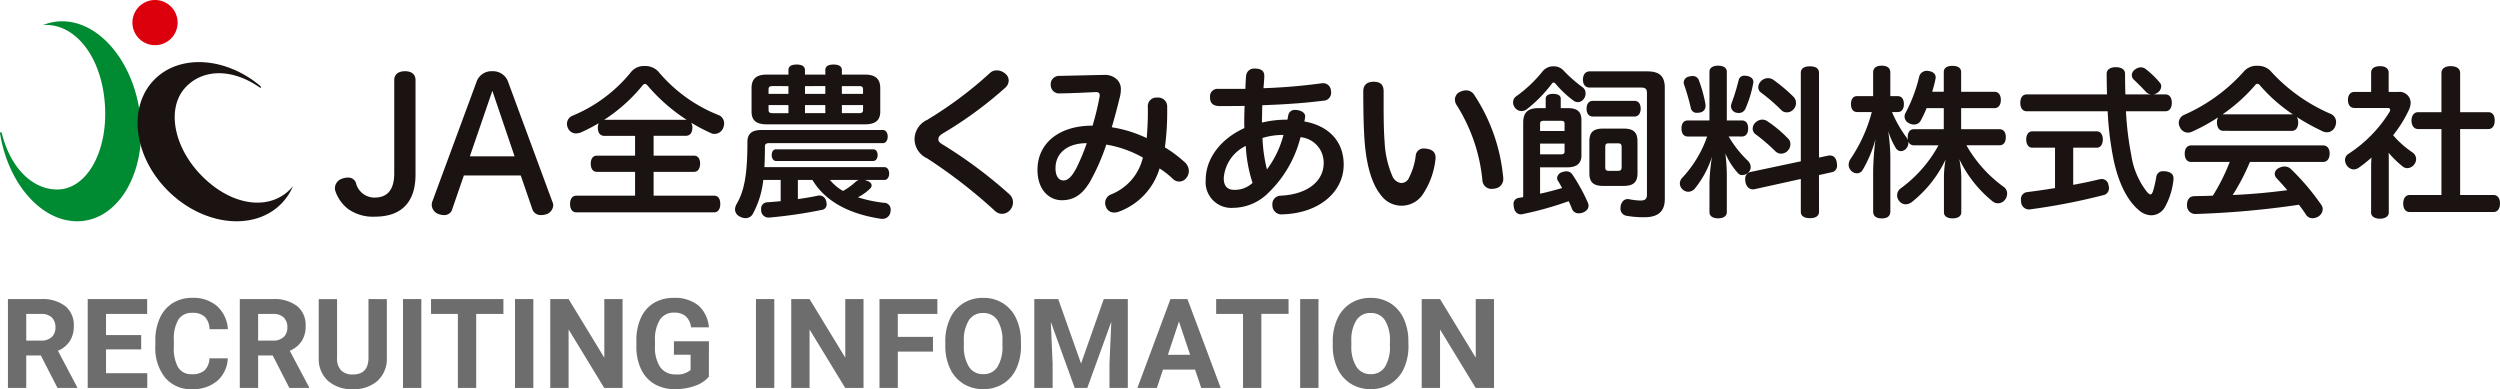 <svg xmlns="http://www.w3.org/2000/svg" xmlns:xlink="http://www.w3.org/1999/xlink" width="300" height="46.699" viewBox="0 0 300 46.699"><defs><clipPath id="a"><rect width="300" height="26.553" fill="none"/></clipPath></defs><g transform="translate(-130 -50.447)"><g transform="translate(130 56.447)"><g transform="translate(0 -6)" clip-path="url(#a)"><path d="M7.651,2.534a6.007,6.007,0,0,0-2.495.456,4.116,4.116,0,0,1,.525-.019c3.581.109,6.582,4.044,6.917,9.7S10.3,22.825,6.722,22.714c-2.943-.089-5.508-2.688-6.514-6.8-.027-.112-.224-.079-.207.027C.915,21.8,4.748,26.392,9.07,26.524c4.716.145,8.223-5.109,7.83-11.733S12.367,2.678,7.651,2.534" transform="translate(0 0.025)" fill="#008a32"/><path d="M21.079,3.353A2.711,2.711,0,1,1,19.089.078a2.711,2.711,0,0,1,1.99,3.276" transform="translate(0.158 0)" fill="#dc000c"/><path d="M33.61,24.35A6.745,6.745,0,0,0,35,22.243a4.439,4.439,0,0,1-.337.393c-2.455,2.519-6.809,2.091-10.412-1.408s-4.533-8.376-2.079-10.9c2.073-2.128,5.469-2.175,8.675-.009.435.294.4.063.1-.182-4.144-3.384-9.6-3.724-12.618-.628C15.1,12.832,15.9,18.844,20.116,22.94s10.26,4.729,13.494,1.41" transform="translate(0.165 0.074)" fill="#1a1311"/><path d="M71.839,16.225c-.5,0-.775-.37-.775-.973a1.39,1.39,0,0,1,.1-.544,21.2,21.2,0,0,1-2.1,1.089,1.729,1.729,0,0,1-.615.136,1.052,1.052,0,0,1-.954-.6,1.255,1.255,0,0,1-.137-.565,1.051,1.051,0,0,1,.694-.973,17.761,17.761,0,0,0,7.028-5.271,1.974,1.974,0,0,1,1.588-.681,2.148,2.148,0,0,1,1.668.681,18.019,18.019,0,0,0,7.187,5.194,1.061,1.061,0,0,1,.695,1.011,1.416,1.416,0,0,1-.138.6,1.111,1.111,0,0,1-1.013.661.85.85,0,0,1-.437-.1,21.293,21.293,0,0,1-2.363-1.244,1.082,1.082,0,0,1,.139.6c0,.6-.277.973-.794.973H77.755V18.6H82.6c.477,0,.734.369.734.952s-.258.992-.734.992H77.755V23.4h7.266c.476,0,.734.37.734.992,0,.6-.259,1.011-.734,1.011H68.484c-.477,0-.755-.39-.755-1.011,0-.6.278-.992.755-.992H75.53V20.543H70.945c-.476,0-.733-.389-.733-.992,0-.564.258-.952.733-.952H75.53V16.225Zm0-1.925h9.887a21.366,21.366,0,0,1-4.686-4.1c-.119-.136-.217-.213-.317-.213a.44.44,0,0,0-.3.194A19.789,19.789,0,0,1,71.819,14.3Z" transform="translate(0.678 0.079)" fill="#1a1311"/><path d="M90.716,21.516a10.916,10.916,0,0,1-1.21,3.987,1.008,1.008,0,0,1-.933.6,1.515,1.515,0,0,1-.715-.214.962.962,0,0,1-.535-.836,1.414,1.414,0,0,1,.179-.623c.913-1.575,1.309-3.442,1.309-7.488,0-.992.577-1.42,1.669-1.42H105.07c.337,0,.576.33.576.8,0,.446-.238.778-.576.778H91.511c-.436,0-.6.078-.6.408,0,.914-.019,1.731-.06,2.471h14.393c.4,0,.576.389.576.778,0,.37-.179.759-.576.759h-2.363a1.144,1.144,0,0,1,.237.078c.417.136.6.37.6.584a.5.5,0,0,1-.179.369,5.893,5.893,0,0,1-1.469,1.05,15.79,15.79,0,0,0,3.137.662.784.784,0,0,1,.794.817,1.157,1.157,0,0,1-.02.253.955.955,0,0,1-.974.856h-.137c-3.713-.564-6.632-1.984-8.259-4.668H94.866v2.295c.852-.116,1.687-.253,2.382-.408a.541.541,0,0,1,.179-.02.825.825,0,0,1,.833.681,1.278,1.278,0,0,1,.06.37.663.663,0,0,1-.615.681,56.023,56.023,0,0,1-6.274.914h-.08a.88.88,0,0,1-.893-.816v-.156a.758.758,0,0,1,.675-.857c.536-.038,1.092-.078,1.669-.136V21.516ZM98.161,8.874V8.348c0-.486.358-.68.993-.68.595,0,.992.194.992.68v.526h2.76c1.231,0,1.847.486,1.847,1.633v2.8c0,1.09-.616,1.536-1.847,1.536H91.133c-1.231,0-1.826-.446-1.826-1.536v-2.8c0-1.147.595-1.633,1.826-1.633h2.6V8.348c0-.486.358-.68.993-.68.6,0,.992.194.992.68v.526Zm-6.313,1.381c-.337,0-.5.078-.5.389v.544h2.383v-.933Zm-.5,2.276v.583c0,.312.16.39.5.39h1.886V12.53Zm.894,6.71c-.337,0-.516-.35-.516-.7,0-.388.179-.7.516-.7H103.9c.358,0,.536.311.536.7,0,.35-.179.7-.536.7Zm5.916-8.986H95.719v.933h2.442Zm0,2.276H95.719V13.5h2.442Zm.556,8.986a5.667,5.667,0,0,0,1.569,1.322,8.243,8.243,0,0,0,1.509-1.089.9.9,0,0,1,.416-.233Zm3.972-10.328v-.544c0-.311-.16-.389-.478-.389h-2.065v.933ZM102.21,13.5c.318,0,.478-.078.478-.39V12.53h-2.542V13.5Z" transform="translate(0.879 0.077)" fill="#1a1311"/><path d="M119.952,9.567a1.186,1.186,0,0,1-.417.876,47.28,47.28,0,0,1-7.425,5.446c-.5.292-.6.505-.6.759s.16.408.695.719a55.481,55.481,0,0,1,7.842,5.874,1.27,1.27,0,0,1,.417.952,1.4,1.4,0,0,1-.337.915,1.292,1.292,0,0,1-.973.467,1.241,1.241,0,0,1-.894-.389,61.941,61.941,0,0,0-8.12-6.283,2.546,2.546,0,0,1-1.489-2.276,2.581,2.581,0,0,1,1.489-2.314,46.965,46.965,0,0,0,7.563-5.641,1.158,1.158,0,0,1,.815-.31,1.531,1.531,0,0,1,.992.37,1.04,1.04,0,0,1,.437.835" transform="translate(1.094 0.084)" fill="#1a1311"/><path d="M130.706,11.546a.742.742,0,0,0,.019-.195c0-.272-.139-.389-.457-.389h-.061c-1.171.058-2.779.136-4.188.156h-.061a1,1,0,0,1-1.111-.973v-.038a1,1,0,0,1,1.052-1.09c1.727-.038,3.553-.077,5.141-.116h.2a2.055,2.055,0,0,1,1.588.584,1.6,1.6,0,0,1,.437,1.167,3.939,3.939,0,0,1-.119.895c-.258,1.05-.6,2.373-.973,3.636a15.2,15.2,0,0,1,4.189,1.3,36.011,36.011,0,0,0,.138-3.734,1.029,1.029,0,0,1,1.132-1.127,1.074,1.074,0,0,1,1.191,1.089v.467a31.254,31.254,0,0,1-.278,4.415,14.963,14.963,0,0,1,2.3,1.711,1.471,1.471,0,0,1,.577,1.129,1.357,1.357,0,0,1-.259.778,1.108,1.108,0,0,1-.894.487,1.064,1.064,0,0,1-.733-.292,10.552,10.552,0,0,0-1.629-1.285,7.957,7.957,0,0,1-4.843,5.174,1.624,1.624,0,0,1-.595.117,1,1,0,0,1-.954-.584,1.242,1.242,0,0,1-.139-.564,1.1,1.1,0,0,1,.675-1.011,6.279,6.279,0,0,0,3.852-4.435,13.423,13.423,0,0,0-4.388-1.556,25.561,25.561,0,0,1-1.926,4.4c-.992,1.711-2.085,2.276-3.414,2.276-1.509,0-2.919-1.245-2.919-3.637,0-3.268,2.681-5.329,6.611-5.31a32.992,32.992,0,0,0,.835-3.442m-5.282,8.538c0,1.011.417,1.478.952,1.478.5,0,.973-.389,1.529-1.439a25.165,25.165,0,0,0,1.271-3.034c-2.363,0-3.752,1.225-3.752,3" transform="translate(1.241 0.089)" fill="#1a1311"/><path d="M146.558,24.858a3.081,3.081,0,0,1-3.315-3.345c0-2.685,1.925-5,4.645-6.224-.019-.233-.019-.486-.019-.759,0-.641.019-1.284.039-1.906-.695.019-1.449.019-2.2.019h-.913c-.714-.038-1.032-.408-1.032-1.011v-.058a.9.9,0,0,1,.973-.993h3.276c0-.544.04-1.089.08-1.575a.951.951,0,0,1,1.052-.857h.138c.714.039.993.37.993.875v.117c-.02.427-.06.876-.1,1.362A69.409,69.409,0,0,0,157.1,9.92a.77.77,0,0,1,.2-.019.944.944,0,0,1,.973.914.673.673,0,0,1,.019.195.94.94,0,0,1-.952.992c-2.1.272-4.546.447-7.307.544-.018.525-.018,1.07-.039,1.595v.486a12.817,12.817,0,0,1,3.058-.35c.039-.194.059-.349.1-.524a.768.768,0,0,1,.835-.642,1.388,1.388,0,0,1,.278.02c.556.1.912.37.912.738v.078a5.088,5.088,0,0,1-.1.544c3.056.544,4.724,2.51,4.724,5.174,0,3.326-3,5.854-7.326,5.972a1.088,1.088,0,0,1-1.23-1.011v-.136a1,1,0,0,1,.973-1.089c3.335-.157,5.181-1.809,5.181-3.909a3.06,3.06,0,0,0-2.779-3.112,14,14,0,0,1-3.951,6.768,6.025,6.025,0,0,1-4.109,1.711m1.49-7.43a4.668,4.668,0,0,0-2.641,3.851c0,1.011.457,1.419,1.271,1.419a3.082,3.082,0,0,0,2.184-.836,17.1,17.1,0,0,1-.813-4.434m4.526-1.322a8.5,8.5,0,0,0-2.521.369,18.437,18.437,0,0,0,.535,3.775,11.958,11.958,0,0,0,1.986-4.143" transform="translate(1.442 0.082)" fill="#1a1311"/><path d="M165.438,20.99a1.329,1.329,0,0,0,1.072.876,1.017,1.017,0,0,0,.952-.662,7.822,7.822,0,0,0,.794-2.607.935.935,0,0,1,1.013-.875,3.087,3.087,0,0,1,.358.038c.635.1,1.013.428,1.013,1.05a1.333,1.333,0,0,1-.02.273,9.385,9.385,0,0,1-1.568,4.22,3.06,3.06,0,0,1-4.984,0c-.952-1.167-1.668-3.19-1.925-6.2-.139-1.673-.18-3.968-.18-6.262,0-.72.437-1.129,1.251-1.129.873,0,1.191.428,1.191,1.148v1.478c0,1.711.019,3.385.119,4.571a11.617,11.617,0,0,0,.913,4.085m8.854-10.25a1.151,1.151,0,0,1,1.012.584,21.572,21.572,0,0,1,3.434,9.706.87.87,0,0,1,.021.233,1.145,1.145,0,0,1-1.013,1.264,2.283,2.283,0,0,1-.337.039,1.087,1.087,0,0,1-1.151-1.05,20.536,20.536,0,0,0-3.078-8.987,1.19,1.19,0,0,1-.218-.68,1.017,1.017,0,0,1,.676-.954,1.692,1.692,0,0,1,.655-.156" transform="translate(1.63 0.097)" fill="#1a1311"/><path d="M188.12,10.408a.849.849,0,0,1,.337.72,1.036,1.036,0,0,1-.2.642.9.9,0,0,1-.735.408.918.918,0,0,1-.477-.156,12.852,12.852,0,0,1-2.184-2.041.337.337,0,0,0-.237-.157c-.08,0-.159.059-.237.175a16.546,16.546,0,0,1-2.96,3.016,1.082,1.082,0,0,1-.655.232.982.982,0,0,1-.795-.408,1.045,1.045,0,0,1-.217-.641.886.886,0,0,1,.4-.74,15.641,15.641,0,0,0,3.157-2.994,1.638,1.638,0,0,1,1.29-.584,1.561,1.561,0,0,1,1.172.466,16.833,16.833,0,0,0,2.342,2.062M183,23.167c.892-.194,1.767-.427,2.639-.681-.179-.33-.337-.64-.5-.875a.705.705,0,0,1-.1-.33.813.813,0,0,1,.6-.7,1.718,1.718,0,0,1,.517-.1.848.848,0,0,1,.714.37,22.1,22.1,0,0,1,1.846,3.345,1.132,1.132,0,0,1,.1.408c0,.35-.218.622-.656.818a1.515,1.515,0,0,1-.5.1.832.832,0,0,1-.833-.544c-.1-.272-.239-.583-.4-.914a40.355,40.355,0,0,1-5.558,1.557.565.565,0,0,1-.179.019c-.417,0-.734-.291-.833-.817a2.636,2.636,0,0,1-.04-.35.716.716,0,0,1,.6-.8c.179-.038.377-.058.557-.1V14.629c0-1.264.614-1.731,1.845-1.731h.854V11.752c0-.371.337-.565.892-.565s.914.194.914.565V12.9h.913c1.012,0,1.569.39,1.569,1.421V18.6c0,.952-.616,1.4-1.668,1.4H183Zm2.937-7.526v-.876c0-.273-.119-.35-.477-.35h-1.945c-.4,0-.515.078-.515.35v.876Zm-.477,2.8c.358,0,.477-.079.477-.35v-.934H183v1.285Zm12.508,5.347c0,1.5-.794,2.2-2.442,2.2a11.5,11.5,0,0,1-2.164-.175.854.854,0,0,1-.715-.894c0-.1.02-.195.02-.292.139-.565.457-.817.855-.817a.538.538,0,0,1,.178.02,8.243,8.243,0,0,0,1.33.155c.576,0,.794-.175.794-.719V11.071c0-.487-.2-.642-.695-.642h-6.175c-.575,0-.813-.446-.813-.952,0-.6.317-.993.813-.993h6.91c1.409,0,2.1.544,2.1,1.945Zm-3.652-11.766c.476,0,.755.35.755.934,0,.563-.279.952-.755.952h-4.963c-.5,0-.775-.37-.775-.934,0-.6.279-.952.775-.952Zm.377,8.674c0,1.109-.516,1.536-1.688,1.536h-2.421c-1.172,0-1.669-.427-1.669-1.536V16.886c0-1.128.5-1.536,1.669-1.536H193c1.172,0,1.688.408,1.688,1.536Zm-3.415-3.579c-.337,0-.457.078-.457.467v2.374c0,.388.119.466.457.466h1.052c.317,0,.457-.078.457-.466V17.586c0-.389-.139-.467-.457-.467Z" transform="translate(1.81 0.079)" fill="#1a1311"/><path d="M205.433,16.3a13.2,13.2,0,0,0,2.323,2.936,1.053,1.053,0,0,1,.317.739.856.856,0,0,1-.219.584,1.04,1.04,0,0,1-.774.37.635.635,0,0,1-.5-.195,8.3,8.3,0,0,1-1.549-2.412,21.45,21.45,0,0,1,.179,2.49v4.571c0,.467-.4.738-1.051.738-.635,0-1.032-.272-1.032-.738V21.807a24.565,24.565,0,0,1,.3-3.073,11.707,11.707,0,0,1-2.085,3.851,1.06,1.06,0,0,1-.755.349,1.006,1.006,0,0,1-.695-.292.956.956,0,0,1-.318-.7,1,1,0,0,1,.318-.719,13.922,13.922,0,0,0,2.957-4.921h-2.323c-.5,0-.755-.37-.755-.973,0-.583.259-.952.755-.952h2.6V8.523c0-.448.4-.72,1.032-.72.656,0,1.051.272,1.051.72v5.854h1.807c.5,0,.753.37.753.952,0,.6-.258.973-.753.973Zm-2.78-3.656a.765.765,0,0,1-.655.778,2.66,2.66,0,0,1-.378.038.7.7,0,0,1-.734-.6,27.1,27.1,0,0,0-.795-2.763.753.753,0,0,1-.06-.272.769.769,0,0,1,.656-.72,1.529,1.529,0,0,1,.4-.059.769.769,0,0,1,.775.525,16.338,16.338,0,0,1,.774,2.8,1.336,1.336,0,0,1,.02.273m3.971.836a1.07,1.07,0,0,1-.358-.059.8.8,0,0,1-.557-.72,1.311,1.311,0,0,1,.061-.369,25.327,25.327,0,0,0,.854-2.782.677.677,0,0,1,.734-.544,1.6,1.6,0,0,1,.318.038c.416.078.715.33.715.7a.489.489,0,0,1-.021.174,13.2,13.2,0,0,1-.953,3.094.842.842,0,0,1-.794.467m9.648,11.864c0,.505-.417.759-1.092.759s-1.092-.254-1.092-.759V21.4l-5.559,1.225a.687.687,0,0,1-.2.019c-.416,0-.794-.31-.893-.914a1.329,1.329,0,0,1-.02-.273.818.818,0,0,1,.615-.894l6.055-1.284V8.659c0-.525.416-.778,1.092-.778s1.092.253,1.092.778V18.831l1.092-.233a.844.844,0,0,1,.218-.019c.4,0,.7.232.814.778a3,3,0,0,1,.04.389.771.771,0,0,1-.6.836l-1.569.35Zm-3.693-8.772a.887.887,0,0,1,.259.642,1.2,1.2,0,0,1-.3.778,1.133,1.133,0,0,1-.814.37,1,1,0,0,1-.676-.273,22.377,22.377,0,0,0-2.421-2.081.822.822,0,0,1-.317-.662,1.009,1.009,0,0,1,.357-.738,1.2,1.2,0,0,1,.794-.331,1.093,1.093,0,0,1,.616.195,14.671,14.671,0,0,1,2.5,2.1m.635-5.037a1.094,1.094,0,0,1,.02,1.479,1.022,1.022,0,0,1-.814.389.885.885,0,0,1-.695-.292,21.611,21.611,0,0,0-2.442-2.1.787.787,0,0,1-.3-.622,1.067,1.067,0,0,1,.337-.739,1.194,1.194,0,0,1,.835-.35,1.111,1.111,0,0,1,.635.2,18.9,18.9,0,0,1,2.421,2.041" transform="translate(2.009 0.078)" fill="#1a1311"/><path d="M231.044,12.9h-2.065a13.547,13.547,0,0,1-.715,1.517.878.878,0,0,1-.794.447,1.236,1.236,0,0,1-.635-.176.869.869,0,0,1-.377-1.224,17.994,17.994,0,0,0,1.647-4.4.946.946,0,0,1,1.092-.622c.576.058.874.389.874.759a.547.547,0,0,1-.019.175c-.1.506-.239,1.03-.4,1.557h1.39V8.562c0-.486.4-.738,1.032-.738.655,0,1.051.253,1.051.738v2.374h3.992c.5,0,.774.388.774.973,0,.6-.278.991-.774.991h-3.992v2.529h4.607c.495,0,.754.369.754.952,0,.6-.259.973-.754.973h-3.972a15.668,15.668,0,0,0,4.507,5.018.956.956,0,0,1,.378.778,1.207,1.207,0,0,1-.238.719,1.073,1.073,0,0,1-.855.448,1.035,1.035,0,0,1-.655-.234,14.564,14.564,0,0,1-3.99-5.057,12.406,12.406,0,0,1,.237,2.14v4.22c0,.487-.4.739-1.052.739-.635,0-1.031-.253-1.031-.739v-4.2a12.4,12.4,0,0,1,.2-2.12,14.346,14.346,0,0,1-4.049,5.1,1.278,1.278,0,0,1-.735.273.972.972,0,0,1-.774-.389,1.037,1.037,0,0,1,.159-1.517,15.639,15.639,0,0,0,4.546-5.174H227.45a.678.678,0,0,1-.675-.506.706.706,0,0,1,.02.214,1.04,1.04,0,0,1-.318.739.887.887,0,0,1-.576.253.732.732,0,0,1-.615-.37,9.219,9.219,0,0,1-.913-2.041,23.383,23.383,0,0,1,.258,3.15v6.5c0,.563-.378.835-1.031.835s-1.033-.273-1.033-.835V20.426a35.152,35.152,0,0,1,.279-3.793,14.877,14.877,0,0,1-1.569,3.735.774.774,0,0,1-.656.349.949.949,0,0,1-.695-.311.991.991,0,0,1-.3-.719,1.36,1.36,0,0,1,.219-.681,18.359,18.359,0,0,0,2.561-5.64h-1.767c-.477,0-.734-.37-.734-.954s.258-.954.734-.954h1.925V8.639c0-.564.377-.836,1.033-.836s1.031.273,1.031.836v2.82h.894c.477,0,.735.37.735.954s-.259.954-.735.954h-.694a14.771,14.771,0,0,0,1.786,3.111,1.172,1.172,0,0,1,.138.273,2.181,2.181,0,0,1-.039-.37c0-.584.259-.952.734-.952h3.594Z" transform="translate(2.211 0.078)" fill="#1a1311"/><path d="M255.68,11.244a.987.987,0,0,1-.595-.311c-.5-.544-1.013-1.05-1.448-1.459a.754.754,0,0,1-.238-.524.87.87,0,0,1,.436-.72A1.12,1.12,0,0,1,254.49,8a.943.943,0,0,1,.634.254,10.377,10.377,0,0,1,1.648,1.595.613.613,0,0,1,.16.427.938.938,0,0,1-.378.72,1.166,1.166,0,0,1-.576.253h1.449c.5,0,.774.39.774,1.012s-.278,1.011-.774,1.011H252.7a36.971,36.971,0,0,0,.635,5.251,9.436,9.436,0,0,0,1.906,4.453c.178.176.3.273.4.273.119,0,.2-.116.3-.369a12.984,12.984,0,0,0,.4-1.751.783.783,0,0,1,.873-.661h.179c.676.077,1.013.369,1.013.835v.117a8.528,8.528,0,0,1-1.073,3.423,1.913,1.913,0,0,1-1.588.914,2.388,2.388,0,0,1-1.529-.641c-1.329-1.129-2.363-3.113-2.978-5.913a38.312,38.312,0,0,1-.735-5.932h-9.707c-.5,0-.775-.389-.775-1.011s.279-1.012.775-1.012h9.628c-.019-.8-.039-1.614-.039-2.49,0-.486.436-.777,1.092-.777.675,0,1.112.291,1.112.777,0,.876.019,1.713.039,2.49Zm-14.214,6.4c-.457,0-.735-.389-.735-.991,0-.585.279-.973.735-.973h7.723c.457,0,.734.388.734.973,0,.6-.278.991-.734.991h-2.82V22.1c1.093-.194,2.165-.428,3.137-.662a1.584,1.584,0,0,1,.3-.038.815.815,0,0,1,.794.72,1.266,1.266,0,0,1,.06.369.835.835,0,0,1-.714.857,73.991,73.991,0,0,1-8.716,1.691.488.488,0,0,1-.16.02.952.952,0,0,1-.952-.914,1.125,1.125,0,0,1-.019-.253.828.828,0,0,1,.734-.915c1.032-.135,2.184-.292,3.354-.486V17.642Z" transform="translate(2.416 0.08)" fill="#1a1311"/><path d="M264.186,15.622c-.5,0-.755-.428-.755-.993a1.176,1.176,0,0,1,.138-.622,23.5,23.5,0,0,1-3.156,1.731,1.381,1.381,0,0,1-.476.1,1.081,1.081,0,0,1-.953-.642,1.166,1.166,0,0,1-.138-.544,1.056,1.056,0,0,1,.655-.952A20.815,20.815,0,0,0,266.747,8.4a2.016,2.016,0,0,1,1.529-.583,2.124,2.124,0,0,1,1.548.583A20.7,20.7,0,0,0,277.11,13.6a1.065,1.065,0,0,1,.615.973,1.354,1.354,0,0,1-.118.544,1.076,1.076,0,0,1-.974.681,1.221,1.221,0,0,1-.556-.136,26.11,26.11,0,0,1-3.057-1.692,1.362,1.362,0,0,1,.159.661c0,.565-.258.993-.754.993Zm3.2,3.734a26.075,26.075,0,0,1-2.066,3.968q3.306-.145,6.551-.583c-.417-.487-.854-.973-1.29-1.44a.767.767,0,0,1-.219-.505.794.794,0,0,1,.437-.681,1.576,1.576,0,0,1,.734-.214,1.113,1.113,0,0,1,.755.291,28.6,28.6,0,0,1,3.653,4.3.883.883,0,0,1,.178.525,1.069,1.069,0,0,1-.476.856,1.359,1.359,0,0,1-.735.234.924.924,0,0,1-.775-.39,15.035,15.035,0,0,0-.873-1.225A107.105,107.105,0,0,1,260.89,25.6h-.039a.987.987,0,0,1-1.013-1.05V24.49c0-.622.3-1.011.874-1.03.735-.02,1.49-.02,2.223-.059a23.325,23.325,0,0,0,2.025-4.045h-4.625c-.5,0-.775-.39-.775-.992s.278-.993.775-.993h15.822c.516,0,.794.39.794.973,0,.6-.278,1.012-.794,1.012Zm5.042-5.718h.1a19.325,19.325,0,0,1-3.931-3.463.41.41,0,0,0-.317-.194.347.347,0,0,0-.279.175,20.489,20.489,0,0,1-3.89,3.482h8.318Z" transform="translate(2.606 0.078)" fill="#1a1311"/><path d="M281.731,19.842c0-.332.019-.682.039-1.012a15.116,15.116,0,0,1-1.508,1.206,1.123,1.123,0,0,1-.617.214,1.065,1.065,0,0,1-.833-.468,1.249,1.249,0,0,1-.218-.661.882.882,0,0,1,.417-.739,16,16,0,0,0,4.943-5.057.5.5,0,0,0,.06-.213c0-.136-.1-.233-.278-.233h-3.991c-.516,0-.794-.37-.794-.973,0-.584.278-.952.794-.952h1.986V8.619c0-.467.4-.759,1.051-.759s1.052.273,1.052.759v2.335h1.153a1.325,1.325,0,0,1,1.488,1.283,2.147,2.147,0,0,1-.179.8,15.04,15.04,0,0,1-1.925,3.112,11.479,11.479,0,0,0,2.322,2.062.978.978,0,0,1,.437.8.994.994,0,0,1-.2.6,1.062,1.062,0,0,1-.853.487.886.886,0,0,1-.6-.234,11.609,11.609,0,0,1-1.648-1.613c.019.31.019.6.019.913v6.263c0,.446-.416.738-1.072.738-.595,0-1.051-.272-1.051-.738Zm5.637-4.435c-.495,0-.793-.428-.793-1.011,0-.6.3-1.012.793-1.012h2.8V8.677c0-.525.436-.817,1.112-.817.695,0,1.131.292,1.131.817v4.707h3.395c.5,0,.754.39.754.992s-.258,1.031-.754,1.031h-3.395v7.916h4.011c.495,0,.773.408.773,1.011s-.278,1.03-.773,1.03H286.356c-.5,0-.775-.408-.775-1.011,0-.622.279-1.03.775-1.03h3.812V15.407Z" transform="translate(2.805 0.079)" fill="#1a1311"/><path d="M41.361,21.222a1.953,1.953,0,0,0-.667.12,1.234,1.234,0,0,0-.906,1.113,1.307,1.307,0,0,0,.075.446,4.612,4.612,0,0,0,1.52,2.1,5.149,5.149,0,0,0,3.211.913c3.185,0,4.868-1.743,4.868-5.044V9.525c0-.676-.456-1.063-1.247-1.063-.83,0-1.307.387-1.307,1.063v11.2c0,1.923-.792,2.9-2.353,2.9a2.284,2.284,0,0,1-2.243-1.759.946.946,0,0,0-.949-.639" transform="translate(0.401 0.085)" fill="#1a1311"/><path d="M55.148,20.969h6.825l1.375,3.99a1.037,1.037,0,0,0,1.05.765,2.247,2.247,0,0,0,.5-.061,1.2,1.2,0,0,0,.973-1.088.9.9,0,0,0-.089-.412L60.488,9.828a1.919,1.919,0,0,0-1.926-1.366,1.9,1.9,0,0,0-1.927,1.367L51.367,24.087a1.231,1.231,0,0,0-.073.423,1.205,1.205,0,0,0,.958,1.131,1.479,1.479,0,0,0,.492.082.977.977,0,0,0,1.028-.759l0-.006Zm6.086-2.295H55.866l2.7-7.86Z" transform="translate(0.516 0.085)" fill="#1a1311"/></g></g><path d="M4.9-3.9H3.149V0H.952V-10.664H4.915a4.479,4.479,0,0,1,2.915.842,2.907,2.907,0,0,1,1.025,2.38,3.281,3.281,0,0,1-.472,1.82A3.222,3.222,0,0,1,6.951-4.46L9.258-.1V0H6.9Zm-1.75-1.78H4.922A1.815,1.815,0,0,0,6.2-6.1a1.505,1.505,0,0,0,.454-1.161,1.611,1.611,0,0,0-.428-1.187,1.781,1.781,0,0,0-1.315-.432H3.149ZM16.941-4.622H12.722v2.856h4.951V0H10.525V-10.664h7.134v1.78H12.722v2.542h4.219ZM27.334-3.552a3.774,3.774,0,0,1-1.271,2.71,4.463,4.463,0,0,1-3.021.989,4.013,4.013,0,0,1-3.226-1.381,5.661,5.661,0,0,1-1.176-3.79v-.652a6.393,6.393,0,0,1,.542-2.71,4.062,4.062,0,0,1,1.549-1.8,4.339,4.339,0,0,1,2.34-.626,4.348,4.348,0,0,1,2.974.989,4.055,4.055,0,0,1,1.3,2.776h-2.2a2.227,2.227,0,0,0-.575-1.5,2.129,2.129,0,0,0-1.505-.465,1.867,1.867,0,0,0-1.644.787,4.413,4.413,0,0,0-.56,2.443v.806a4.723,4.723,0,0,0,.524,2.527,1.832,1.832,0,0,0,1.652.8,2.169,2.169,0,0,0,1.52-.465,2.1,2.1,0,0,0,.575-1.439ZM32.725-3.9h-1.75V0h-2.2V-10.664h3.962a4.479,4.479,0,0,1,2.915.842,2.907,2.907,0,0,1,1.025,2.38,3.281,3.281,0,0,1-.472,1.82A3.222,3.222,0,0,1,34.775-4.46L37.083-.1V0H34.724Zm-1.75-1.78h1.772A1.815,1.815,0,0,0,34.028-6.1a1.505,1.505,0,0,0,.454-1.161,1.611,1.611,0,0,0-.428-1.187,1.781,1.781,0,0,0-1.315-.432H30.974Zm15.447-4.98V-3.64A3.6,3.6,0,0,1,45.326-.872,4.221,4.221,0,0,1,42.334.146a4.269,4.269,0,0,1-2.966-.989A3.535,3.535,0,0,1,38.247-3.56v-7.1h2.2v7.039a2.032,2.032,0,0,0,.5,1.527,1.926,1.926,0,0,0,1.388.48q1.853,0,1.882-1.948v-7.1ZM50.559,0h-2.2V-10.664h2.2ZM60.41-8.884H57.144V0h-2.2V-8.884H51.724v-1.78H60.41ZM64,0H61.8V-10.664H64ZM74.707,0h-2.2L68.232-7.017V0h-2.2V-10.664h2.2l4.285,7.031v-7.031h2.19ZM85.063-1.348a3.814,3.814,0,0,1-1.677,1.1,7.024,7.024,0,0,1-2.4.392,4.759,4.759,0,0,1-2.428-.6,4.03,4.03,0,0,1-1.611-1.754,6.174,6.174,0,0,1-.582-2.7V-5.64A6.557,6.557,0,0,1,76.9-8.4a3.982,3.982,0,0,1,1.553-1.787,4.473,4.473,0,0,1,2.377-.619,4.454,4.454,0,0,1,2.966.9,3.866,3.866,0,0,1,1.267,2.633H82.925a2.126,2.126,0,0,0-.648-1.34A2.07,2.07,0,0,0,80.9-9.038a1.948,1.948,0,0,0-1.707.842,4.429,4.429,0,0,0-.593,2.5v.681a4.216,4.216,0,0,0,.637,2.534,2.182,2.182,0,0,0,1.868.857,2.437,2.437,0,0,0,1.765-.527V-3.984h-2V-5.6h4.2ZM92.915,0h-2.2V-10.664h2.2Zm10.708,0h-2.2L97.148-7.017V0h-2.2V-10.664h2.2l4.285,7.031v-7.031h2.19Zm8.335-4.358h-4.219V0h-2.2V-10.664h6.943v1.78h-4.746V-6.13h4.219ZM122.52-5.09a6.438,6.438,0,0,1-.557,2.761A4.192,4.192,0,0,1,120.37-.5a4.407,4.407,0,0,1-2.377.645,4.437,4.437,0,0,1-2.366-.637,4.233,4.233,0,0,1-1.611-1.82,6.253,6.253,0,0,1-.579-2.721v-.527a6.4,6.4,0,0,1,.568-2.772,4.226,4.226,0,0,1,1.6-1.838,4.412,4.412,0,0,1,2.369-.641,4.412,4.412,0,0,1,2.369.641,4.226,4.226,0,0,1,1.6,1.838,6.386,6.386,0,0,1,.568,2.765Zm-2.227-.483a4.488,4.488,0,0,0-.6-2.549,1.957,1.957,0,0,0-1.714-.872,1.958,1.958,0,0,0-1.707.861,4.436,4.436,0,0,0-.608,2.523v.52a4.544,4.544,0,0,0,.6,2.534,1.952,1.952,0,0,0,1.729.9,1.935,1.935,0,0,0,1.7-.868,4.517,4.517,0,0,0,.6-2.531Zm6.694-5.09,2.739,7.734,2.725-7.734h2.886V0h-2.2V-2.915l.22-5.032L130.474,0h-1.509l-2.871-7.939.22,5.024V0h-2.2V-10.664ZM143.408-2.2h-3.853L138.823,0h-2.336l3.97-10.664h2.036L146.484,0h-2.336Zm-3.259-1.78h2.666l-1.34-3.992Zm14.48-4.907h-3.267V0h-2.2V-8.884h-3.223v-1.78h8.687ZM158.218,0h-2.2V-10.664h2.2Zm10.8-5.09a6.438,6.438,0,0,1-.557,2.761A4.192,4.192,0,0,1,166.864-.5a4.407,4.407,0,0,1-2.377.645,4.437,4.437,0,0,1-2.366-.637,4.233,4.233,0,0,1-1.611-1.82,6.253,6.253,0,0,1-.579-2.721v-.527a6.4,6.4,0,0,1,.568-2.772,4.226,4.226,0,0,1,1.6-1.838,4.412,4.412,0,0,1,2.369-.641,4.412,4.412,0,0,1,2.369.641,4.226,4.226,0,0,1,1.6,1.838,6.386,6.386,0,0,1,.568,2.765Zm-2.227-.483a4.488,4.488,0,0,0-.6-2.549,1.957,1.957,0,0,0-1.714-.872,1.958,1.958,0,0,0-1.707.861,4.436,4.436,0,0,0-.608,2.523v.52a4.544,4.544,0,0,0,.6,2.534,1.952,1.952,0,0,0,1.729.9,1.935,1.935,0,0,0,1.7-.868,4.517,4.517,0,0,0,.6-2.531ZM179.282,0h-2.2l-4.277-7.017V0h-2.2V-10.664h2.2l4.285,7.031v-7.031h2.19Z" transform="translate(130 97)" fill="#6d6d6d"/></g></svg>
